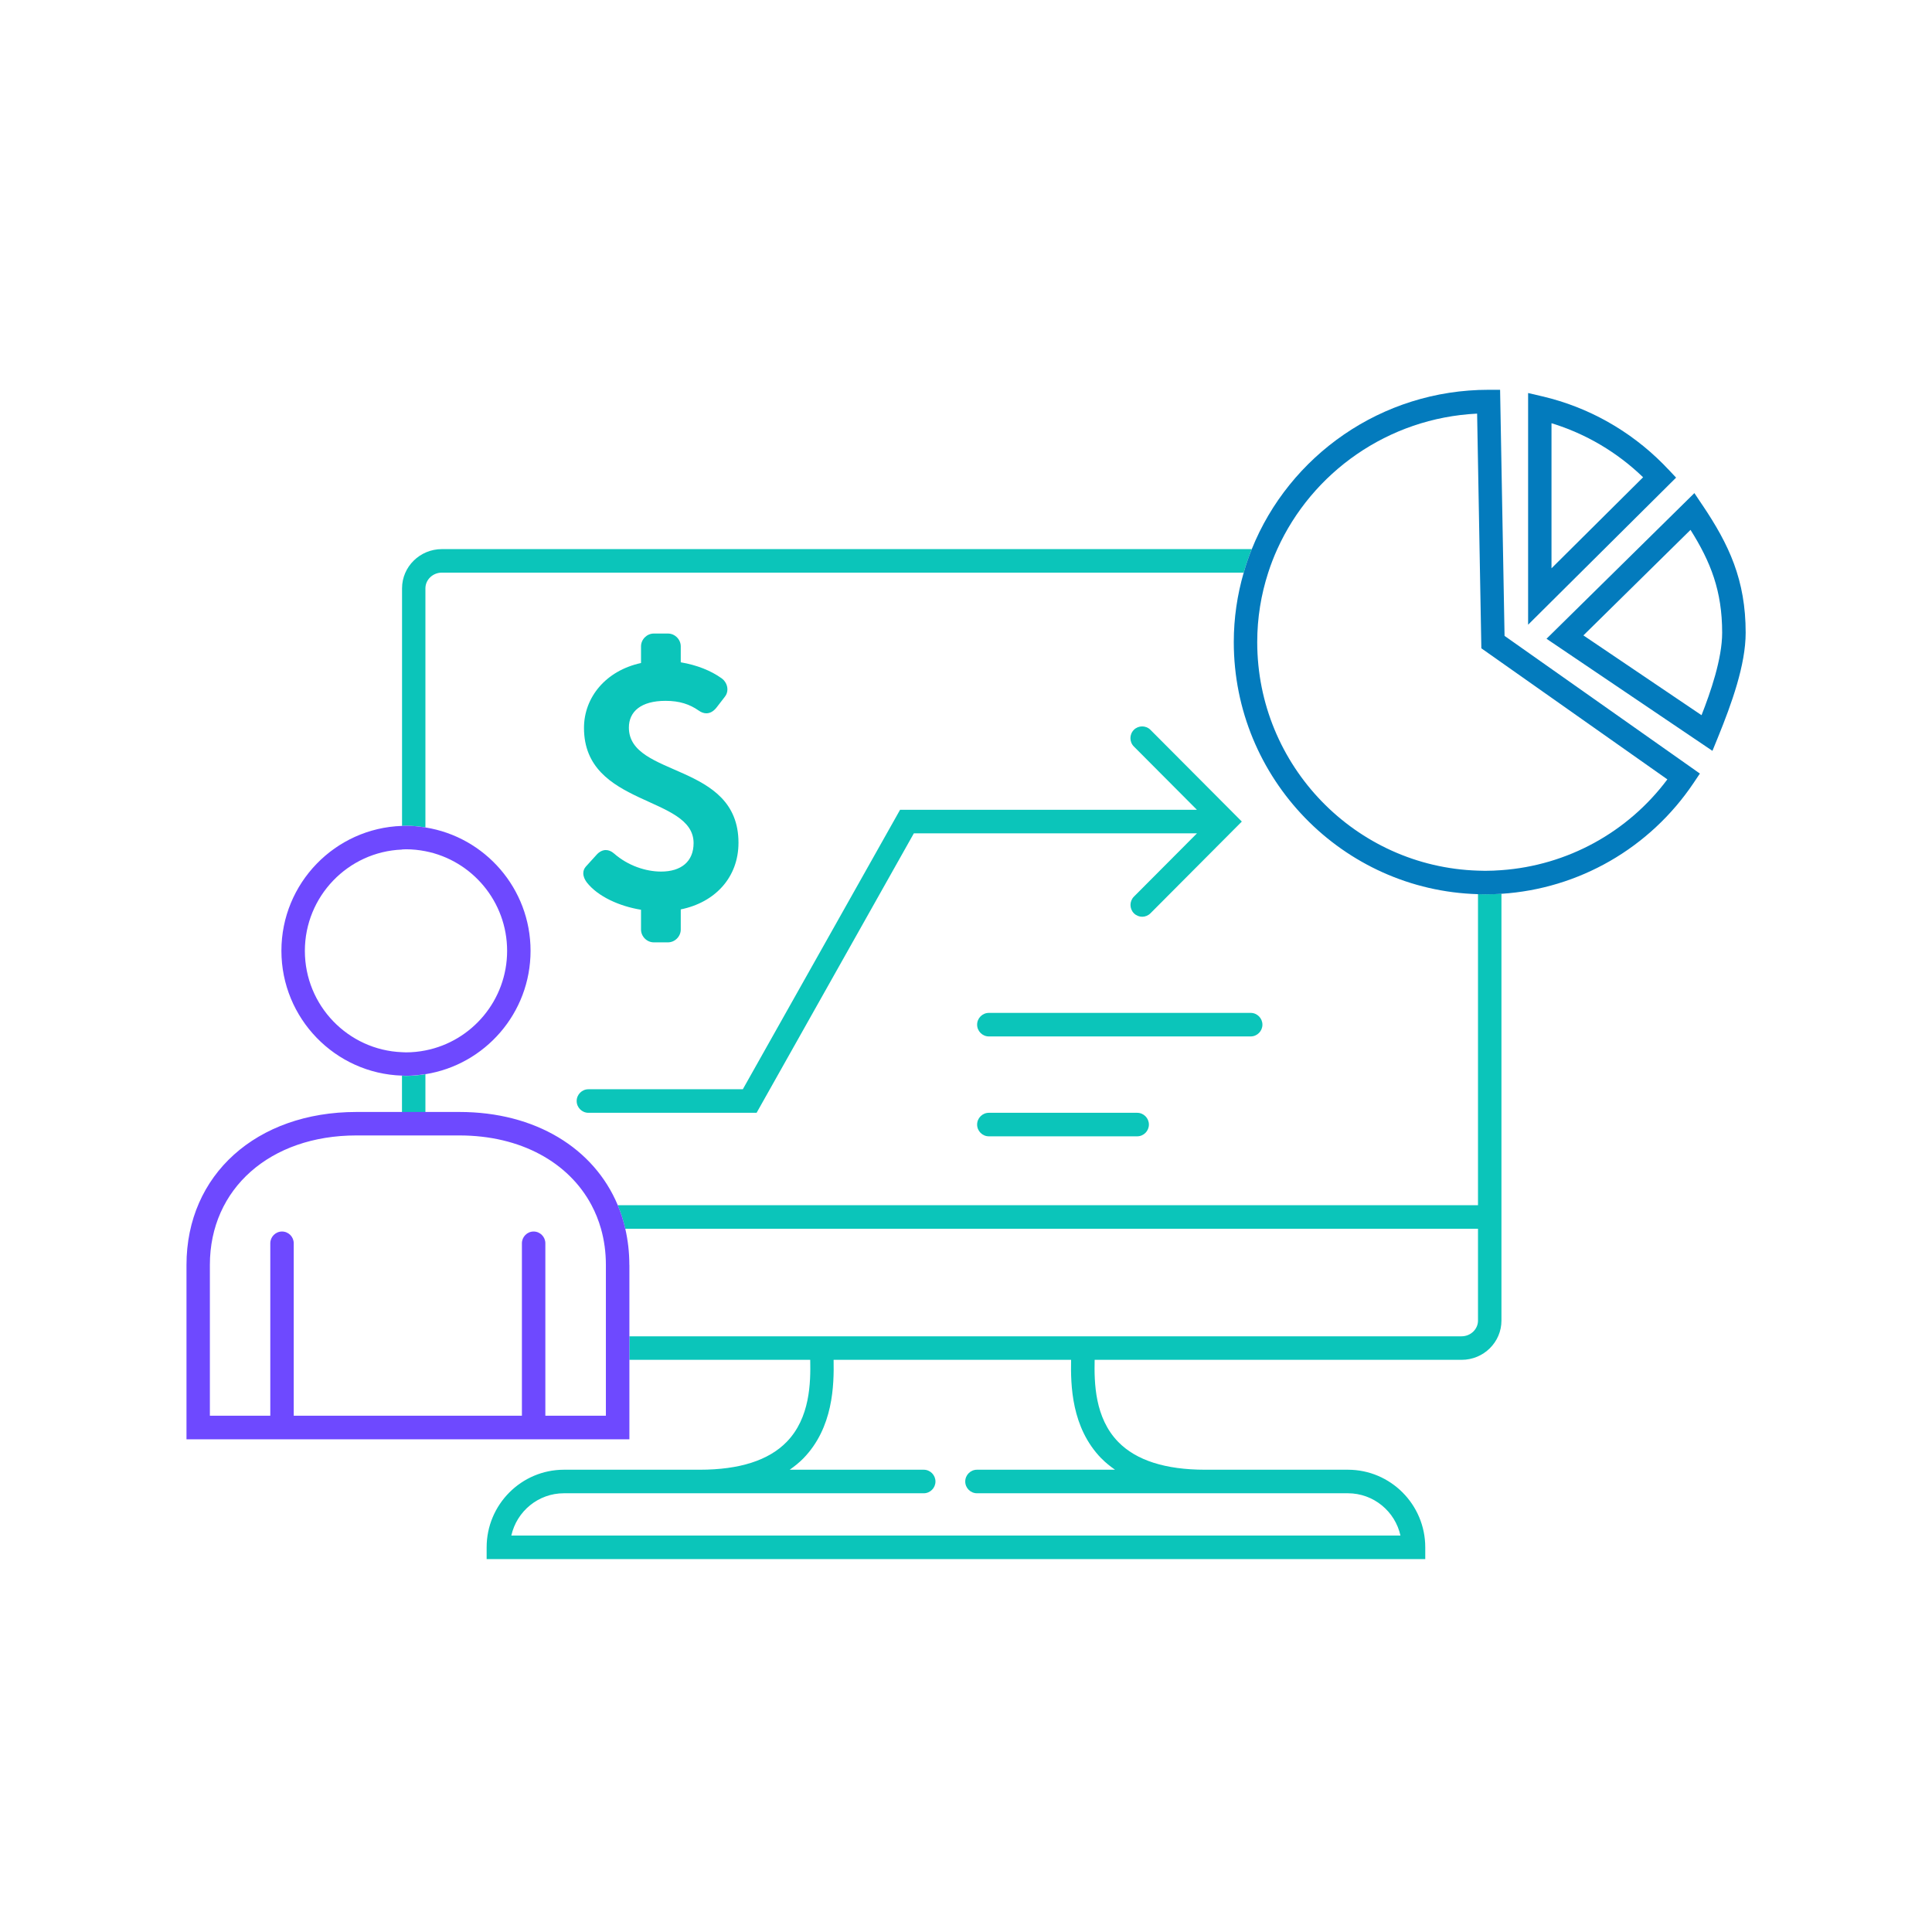 <svg xmlns="http://www.w3.org/2000/svg" width="114" height="114" viewBox="0 0 114 114" fill="none"><g clip-path="url(#clip0_237_1367)"><path d="M25.102 63.384C24.729 63.443 24.348 63.485 23.954 63.485C23.874 63.485 23.795 63.474 23.719 63.474V65.617H25.102V63.388V63.384Z" fill="#0BC5BA"></path><path d="M25.102 48.821V34.716C25.102 34.206 25.538 33.789 26.071 33.789H73.383C73.522 33.317 73.681 32.852 73.861 32.401H26.074C24.777 32.401 23.723 33.439 23.723 34.716V48.734C23.802 48.734 23.878 48.724 23.958 48.724C24.349 48.724 24.729 48.762 25.106 48.825L25.102 48.821Z" fill="#0BC5BA"></path><path d="M87.211 52.761V71.115H36.451C36.634 71.556 36.783 72.021 36.894 72.504H87.211V77.923C87.211 78.433 86.775 78.85 86.243 78.85H37.136V80.239H47.808C47.836 81.589 47.804 83.658 46.418 85.081C45.356 86.171 43.634 86.723 41.289 86.723H33.276C30.762 86.723 28.715 88.778 28.715 91.302V91.996H84.099V91.302C84.099 88.775 82.052 86.723 79.537 86.723H71.11C68.768 86.723 67.043 86.171 65.981 85.081C64.594 83.658 64.563 81.589 64.591 80.239H86.243C87.54 80.239 88.595 79.201 88.595 77.923V52.737C88.276 52.758 87.955 52.768 87.633 52.768C87.491 52.768 87.353 52.761 87.211 52.758V52.761ZM64.989 86.053C65.231 86.303 65.504 86.522 65.794 86.723H57.647C57.266 86.723 56.955 87.036 56.955 87.418C56.955 87.799 57.266 88.112 57.647 88.112H79.534C81.049 88.112 82.321 89.181 82.636 90.608H30.171C30.489 89.181 31.758 88.112 33.273 88.112H54.507C54.887 88.112 55.198 87.799 55.198 87.418C55.198 87.036 54.887 86.723 54.507 86.723H46.597C46.888 86.519 47.161 86.3 47.403 86.053C49.17 84.238 49.215 81.738 49.188 80.239H63.201C63.173 81.738 63.218 84.238 64.985 86.053H64.989Z" fill="#0BC5BA"></path><path d="M88.515 23H87.837C81.502 23 76.072 26.902 73.862 32.404C73.679 32.856 73.52 33.321 73.385 33.793C73.008 35.095 72.801 36.466 72.801 37.886C72.801 45.954 79.226 52.536 87.208 52.761C87.35 52.765 87.488 52.772 87.63 52.772C87.951 52.772 88.273 52.761 88.591 52.74C93.156 52.446 97.341 50.05 99.924 46.211L100.304 45.645L88.778 37.521L88.515 23ZM88.591 51.345C88.273 51.369 87.951 51.383 87.63 51.383C87.488 51.383 87.35 51.376 87.208 51.373C79.987 51.147 74.184 45.187 74.184 37.886C74.184 36.459 74.412 35.084 74.831 33.793C74.983 33.317 75.163 32.856 75.367 32.404C77.411 27.881 81.896 24.663 87.159 24.406L87.308 32.661L87.409 38.254L88.591 39.087L98.385 45.988C96.04 49.123 92.471 51.067 88.591 51.345Z" fill="#037BBD"></path><path d="M100.442 29.787L99.979 29.096L91.254 37.691L101.044 44.305L101.366 43.517C102.175 41.528 103.005 39.236 103.005 37.334C103.005 34.22 102.026 32.137 100.446 29.79L100.442 29.787ZM93.433 37.49L99.751 31.266C100.94 33.158 101.618 34.862 101.618 37.334C101.618 38.879 100.927 40.861 100.401 42.201L93.433 37.494V37.49Z" fill="#037BBD"></path><path d="M98.433 27.69C98.336 27.589 98.24 27.485 98.143 27.388C96.178 25.406 93.713 24.021 91.015 23.389L90.168 23.191V36.862L98.9 28.183L98.437 27.69H98.433ZM91.548 24.972C93.567 25.59 95.418 26.68 96.953 28.162L91.548 33.533V24.972Z" fill="#037BBD"></path><path d="M25.102 63.384C28.613 62.829 31.306 59.781 31.306 56.105C31.306 52.428 28.613 49.38 25.102 48.825C24.729 48.766 24.349 48.724 23.954 48.724C23.875 48.724 23.795 48.734 23.719 48.734C19.777 48.863 16.605 52.112 16.605 56.101C16.605 60.09 19.777 63.343 23.719 63.468C23.799 63.468 23.875 63.478 23.954 63.478C24.345 63.478 24.726 63.44 25.102 63.377V63.384ZM23.719 50.123C23.799 50.123 23.875 50.113 23.954 50.113C24.345 50.113 24.729 50.154 25.102 50.227C27.845 50.765 29.923 53.195 29.923 56.105C29.923 59.014 27.845 61.444 25.102 61.982C24.732 62.055 24.349 62.096 23.954 62.096C23.875 62.096 23.795 62.086 23.719 62.086C20.538 61.961 17.989 59.33 17.989 56.108C17.989 52.886 20.541 50.255 23.719 50.13V50.123Z" fill="#6E49FF"></path><path d="M37.135 74.639C37.135 73.892 37.051 73.181 36.896 72.504C36.785 72.021 36.636 71.556 36.453 71.115C35.049 67.755 31.594 65.613 27.109 65.613H21.033C15.13 65.613 11.004 69.324 11.004 74.639V84.928H37.138V74.639H37.135ZM35.751 80.238V83.536H32.179V73.361C32.179 72.98 31.868 72.667 31.487 72.667C31.107 72.667 30.796 72.98 30.796 73.361V83.536H17.332V73.361C17.332 72.98 17.021 72.667 16.641 72.667C16.261 72.667 15.949 72.98 15.949 73.361V83.536H12.384V74.635C12.384 70.14 15.939 66.998 21.029 66.998H27.105C30.723 66.998 33.562 68.585 34.904 71.112C35.136 71.549 35.322 72.011 35.461 72.5C35.651 73.167 35.751 73.882 35.751 74.635V80.235V80.238Z" fill="#6E49FF"></path><path d="M34.726 65.662H44.644L53.923 49.172H70.629L66.908 52.907C66.639 53.178 66.639 53.619 66.908 53.89C67.043 54.025 67.22 54.094 67.396 54.094C67.572 54.094 67.749 54.025 67.884 53.89L72.787 48.967L73.275 48.477L67.884 43.065C67.614 42.795 67.175 42.795 66.905 43.065C66.635 43.336 66.635 43.777 66.905 44.048L70.626 47.783H53.11L43.831 64.273H34.719C34.339 64.273 34.027 64.585 34.027 64.967C34.027 65.349 34.339 65.662 34.719 65.662H34.726Z" fill="#0BC5BA"></path><path d="M57.656 60.461C57.656 60.843 57.968 61.156 58.348 61.156H73.799C74.18 61.156 74.491 60.843 74.491 60.461C74.491 60.079 74.18 59.767 73.799 59.767H58.348C57.968 59.767 57.656 60.079 57.656 60.461Z" fill="#0BC5BA"></path><path d="M67.101 65.662H58.348C57.968 65.662 57.656 65.974 57.656 66.356C57.656 66.738 57.968 67.05 58.348 67.05H67.101C67.481 67.05 67.792 66.738 67.792 66.356C67.792 65.974 67.481 65.662 67.101 65.662Z" fill="#0BC5BA"></path><path d="M39.007 51.428C38.108 51.428 37.05 51.081 36.234 50.363C36.071 50.22 35.908 50.158 35.742 50.158C35.559 50.158 35.355 50.258 35.193 50.446L34.56 51.144C34.459 51.265 34.418 51.39 34.418 51.532C34.418 51.717 34.501 51.901 34.622 52.064C35.276 52.904 36.559 53.477 37.824 53.681V54.848C37.824 55.257 38.17 55.605 38.578 55.605H39.415C39.823 55.605 40.169 55.257 40.169 54.848V53.66C42.189 53.251 43.575 51.776 43.575 49.727C43.575 44.957 37.108 45.898 37.108 42.93C37.108 41.989 37.821 41.354 39.27 41.354C40.107 41.354 40.698 41.559 41.227 41.927C41.369 42.031 41.532 42.09 41.677 42.09C41.881 42.09 42.085 41.989 42.268 41.764L42.759 41.128C42.88 40.986 42.922 40.823 42.922 40.677C42.922 40.41 42.78 40.167 42.576 40.021C41.943 39.57 41.127 39.243 40.169 39.08V38.139C40.169 37.73 39.823 37.383 39.415 37.383H38.578C38.17 37.383 37.824 37.73 37.824 38.139V39.122C35.742 39.573 34.459 41.149 34.459 42.951C34.459 47.62 40.926 46.922 40.926 49.748C40.926 50.835 40.193 51.428 39.011 51.428H39.007Z" fill="#0BC5BA"></path></g><defs><clipPath id="clip0_237_1367"><rect width="92" height="69" fill="white" transform="translate(11 23)"></rect></clipPath></defs></svg>